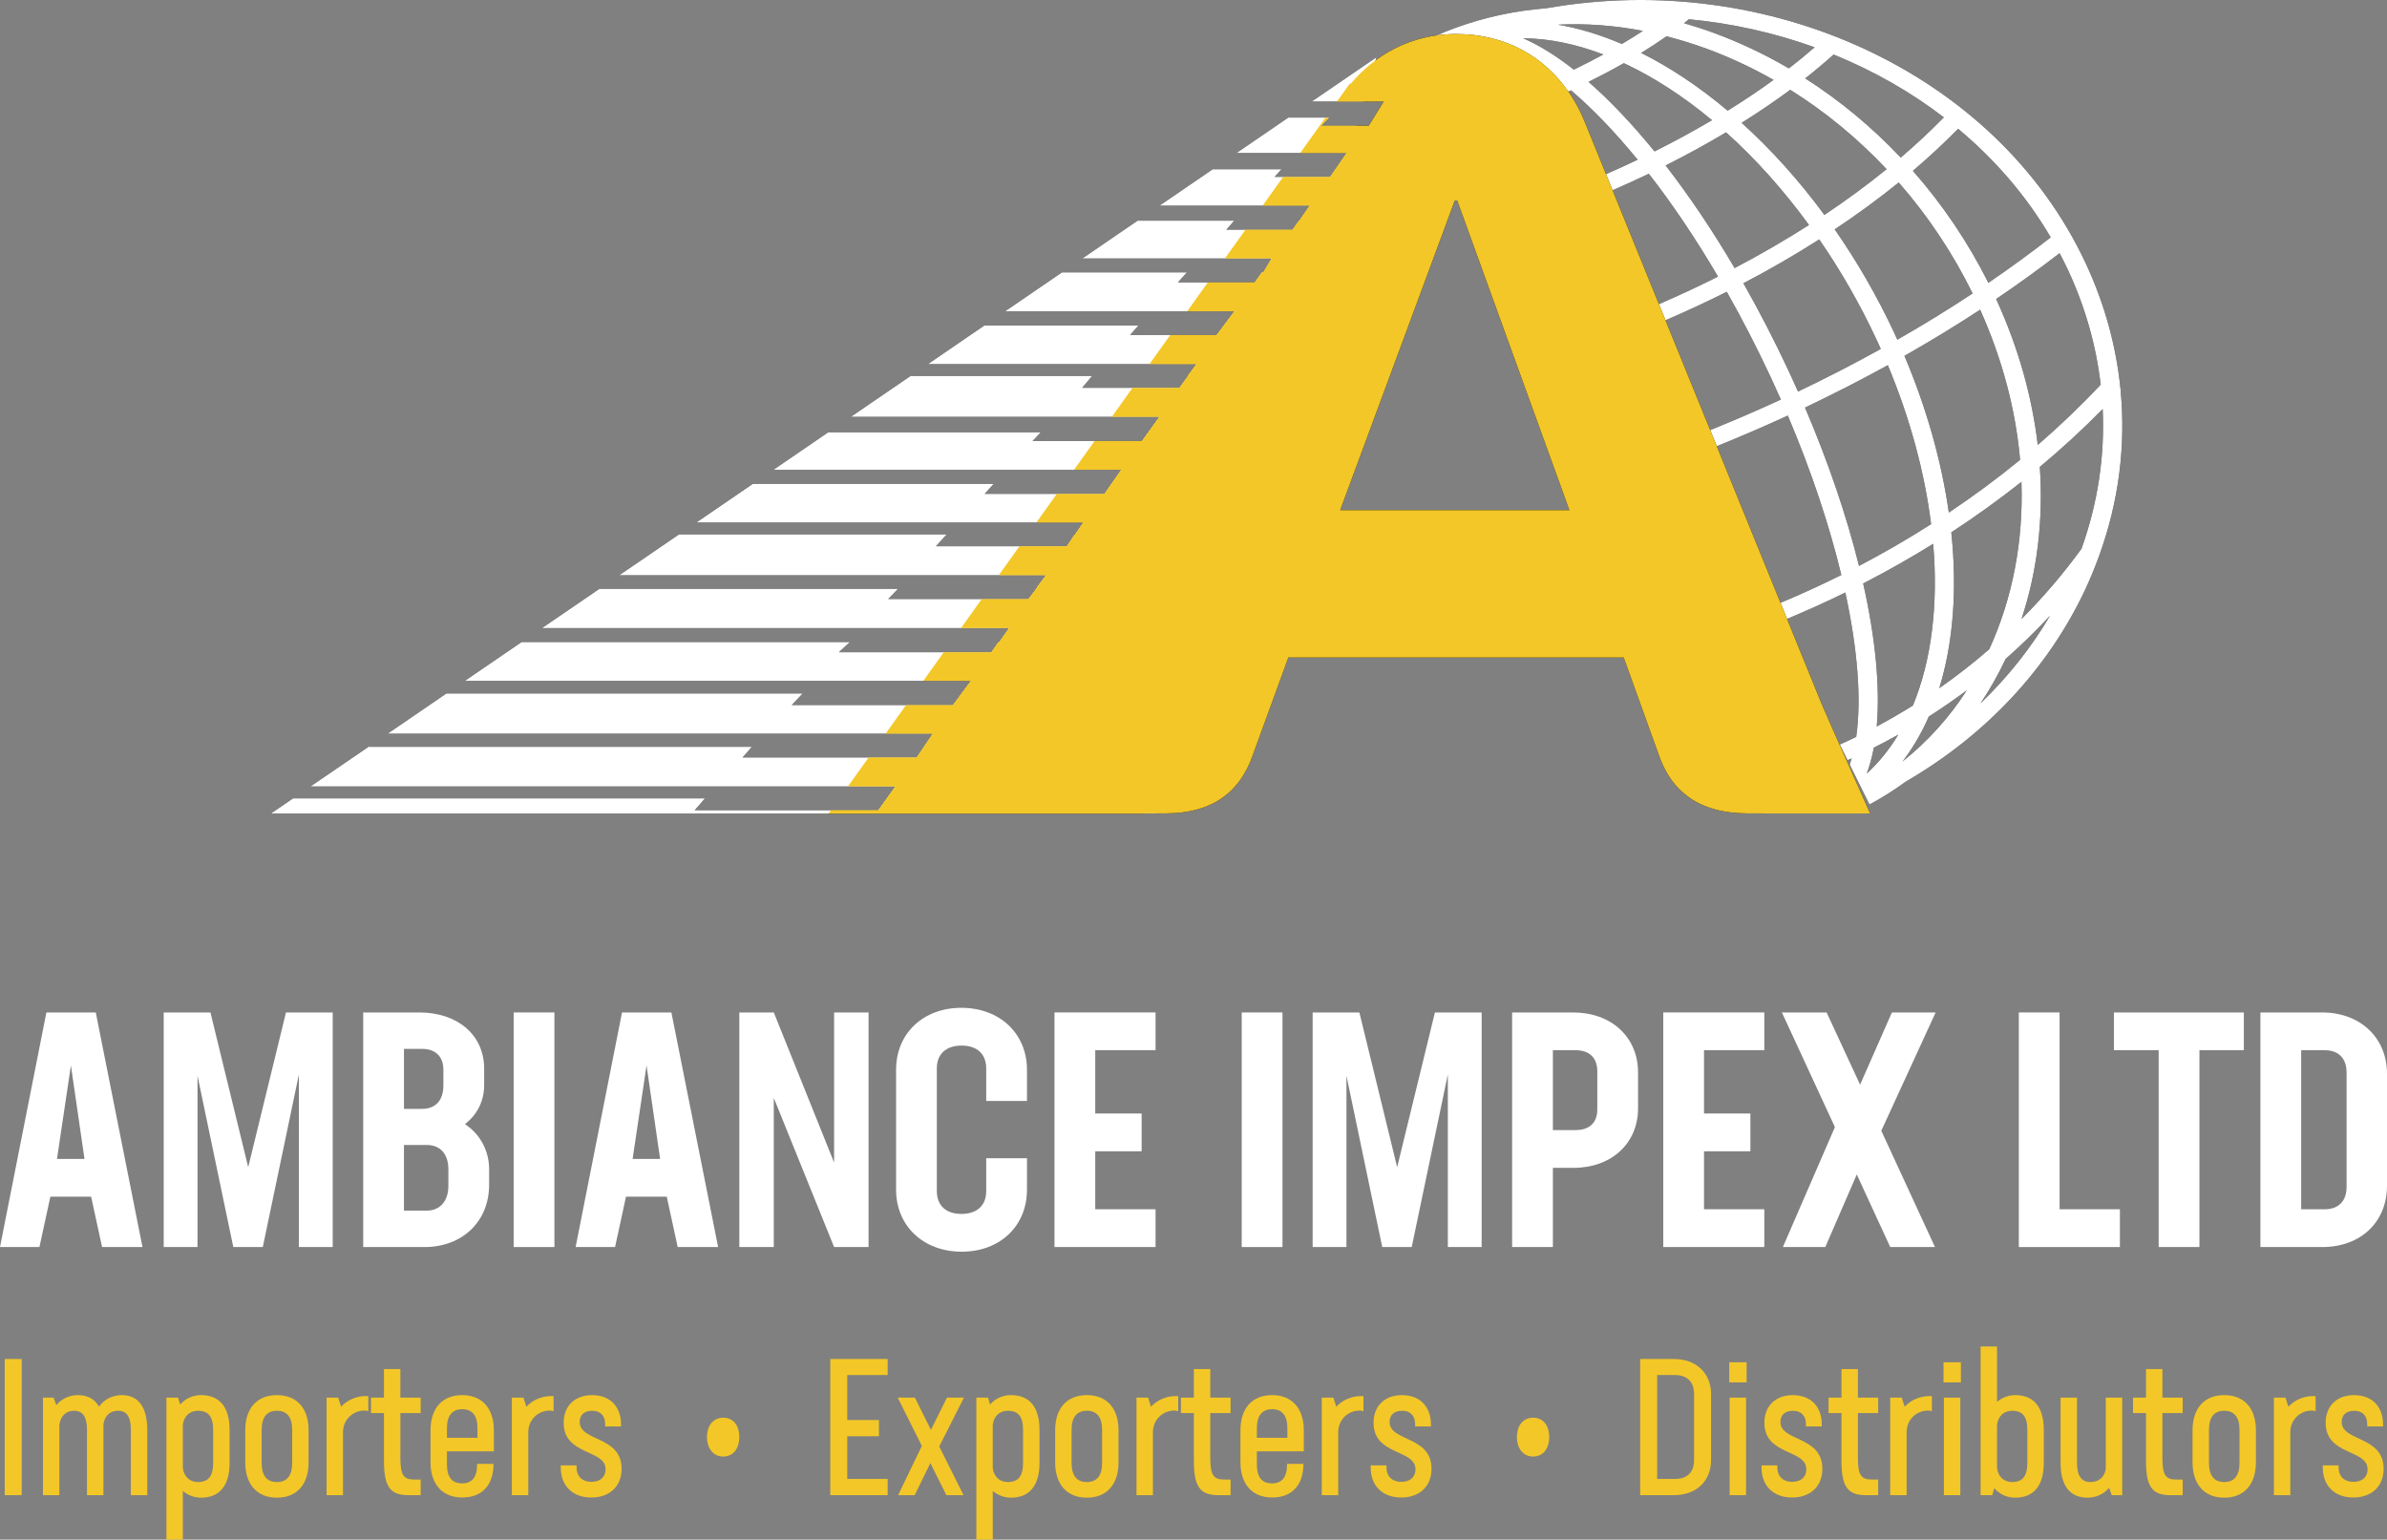 <!-- Generator: Adobe Illustrator 24.0.0, SVG Export Plug-In  -->
<svg version="1.1" xmlns="http://www.w3.org/2000/svg" xmlns:xlink="http://www.w3.org/1999/xlink" x="0px" y="0px"
	 width="323.916px" height="208.937px" viewBox="0 0 323.916 208.937" style="enable-background:new 0 0 323.916 208.937;"
	 xml:space="preserve">
<rect x="0" y="0" width="323.916" height="208.937" fill="#808080" stroke="none"/>
<style type="text/css">
	.st0{fill:#FFFFFF;}
	.st1{fill:#F3C727;}
</style>
<defs>
</defs>
<g>
	<g>
		<g>
			<path d="M287.764,52.951c0.029-0.031,0.06-0.062,0.091-0.094l-0.104-0.072c-0.576-5.775-2.135-11.503-4.704-17.019
				c-12.081-25.95-43.186-39.967-73.175-34.651c-4.237,0.329-8.377,1.209-12.351,2.659c-0.869,0.319-1.72,0.664-2.556,1.03
				c0.846-0.12,1.717-0.189,2.612-0.189c6.794,0,11.972,3.118,15.241,7.811c0.122-0.055,0.247-0.112,0.369-0.166
				c2.882,2.449,5.933,5.612,9.041,9.412c-1.403,0.672-2.835,1.326-4.291,1.964l0.89,2.185c1.668-0.726,3.315-1.474,4.919-2.244
				c3.136,4.029,6.304,8.699,9.389,13.96c-2.6,1.31-5.279,2.552-8.019,3.738l0.89,2.187c2.843-1.222,5.616-2.509,8.317-3.863
				c2.071,3.658,4.096,7.573,6.037,11.744c0.449,0.965,0.88,1.92,1.305,2.88c-3.134,1.447-6.34,2.828-9.588,4.146l0.889,2.189
				c3.266-1.328,6.488-2.709,9.64-4.161c3.183,7.502,5.634,14.87,7.264,21.636c-2.688,1.339-5.445,2.594-8.255,3.778l0.887,2.179
				c2.685-1.126,5.331-2.309,7.909-3.58c1.666,7.689,2.21,14.476,1.476,19.592c-0.734,0.353-1.479,0.706-2.226,1.038l1.048,2.122
				c0.186-0.088,0.379-0.161,0.565-0.244c-0.083,0.291-0.176,0.561-0.272,0.841l2.685,5.422c1.715-0.929,3.355-1.956,4.909-3.097
				c10.82-6.278,19.28-15.259,24.365-26.067c0.7-1.495,1.31-2.999,1.865-4.519c0.007-0.011,0.013-0.015,0.021-0.026l-0.008-0.005
				C287.512,68.128,288.493,60.506,287.764,52.951z M280.632,36.65c2.348,5.043,3.819,10.273,4.431,15.55
				c-2.672,2.849-5.523,5.578-8.537,8.183c-0.781-6.605-2.659-13.293-5.65-19.805c2.983-2.016,5.858-4.091,8.61-6.218
				C279.883,35.111,280.269,35.874,280.632,36.65z M257.658,24.765c3.938,4.501,7.326,9.562,10.027,15.057
				c-3.279,2.166-6.691,4.26-10.216,6.276c-0.13-0.285-0.254-0.571-0.387-0.854c-2.356-5.061-5.098-9.783-8.11-14.115
				C252.039,29.09,254.939,26.962,257.658,24.765z M247.572,29.165c-3.466-4.714-7.259-8.911-11.231-12.497
				c2.327-1.455,4.527-2.952,6.594-4.48c4.763,2.975,9.163,6.607,13.077,10.771C253.372,25.102,250.552,27.175,247.572,29.165z
				 M268.707,42.03c3.009,6.709,4.828,13.604,5.419,20.375c-3.071,2.511-6.299,4.903-9.669,7.155
				c-0.983-6.906-3.002-14.128-6.024-21.267C261.974,46.282,265.404,44.194,268.707,42.03z M264.792,72.242
				c3.305-2.159,6.48-4.442,9.516-6.849c0.275,8.006-1.181,15.753-4.369,22.715c-2.166,1.878-4.426,3.643-6.779,5.287
				C265.069,87.206,265.601,79.957,264.792,72.242z M278.284,32.211c-2.703,2.109-5.526,4.169-8.46,6.169
				c-2.778-5.536-6.239-10.647-10.247-15.197c2.185-1.855,4.229-3.762,6.143-5.702C270.709,21.644,274.987,26.584,278.284,32.211z
				 M263.78,15.927c-1.823,1.857-3.769,3.681-5.852,5.455c-3.894-4.124-8.25-7.741-12.961-10.745
				c1.357-1.066,2.641-2.145,3.855-3.235C254.213,9.594,259.256,12.455,263.78,15.927z M229.178,2.613
				c5.884,0.553,11.627,1.845,17.067,3.803c-1.105,0.965-2.272,1.92-3.492,2.864c-3.238-1.894-6.625-3.502-10.13-4.794
				c-1.365-0.503-2.729-0.944-4.094-1.338C228.753,2.968,228.963,2.792,229.178,2.613z M226.153,4.922
				c1.819,0.472,3.643,1.027,5.463,1.699c3.123,1.152,6.149,2.568,9.057,4.221c-1.958,1.424-4.036,2.818-6.226,4.177
				c-3.813-3.206-7.764-5.847-11.739-7.837C223.925,6.434,225.077,5.68,226.153,4.922z M222.944,4.19
				c-0.905,0.597-1.857,1.188-2.856,1.777c-2.91-1.243-5.816-2.133-8.67-2.623C215.195,3.163,219.053,3.441,222.944,4.19z
				 M213.571,9.451c-2.381-1.873-4.693-3.307-6.882-4.262c3.51,0.031,7.176,0.788,10.883,2.202
				C216.29,8.09,214.959,8.777,213.571,9.451z M215.566,11.112c1.674-0.83,3.276-1.678,4.792-2.54
				c4.026,1.875,8.06,4.488,11.96,7.738c-2.477,1.463-5.082,2.88-7.798,4.239C221.51,16.848,218.498,13.67,215.566,11.112z
				 M226.026,22.454c2.859-1.437,5.601-2.936,8.2-4.491c3.977,3.567,7.778,7.798,11.254,12.566
				c-3.204,2.049-6.574,4.003-10.089,5.85C232.364,31.235,229.209,26.557,226.026,22.454z M242.777,50.461
				c-1.964-4.213-4.042-8.229-6.195-12.019c3.585-1.876,7.02-3.863,10.289-5.952c2.885,4.19,5.521,8.751,7.793,13.633
				c0.192,0.41,0.374,0.82,0.558,1.229c-3.635,2.018-7.381,3.949-11.231,5.785C243.597,52.246,243.195,51.353,242.777,50.461z
				 M244.94,55.313c3.848-1.832,7.599-3.752,11.239-5.755c3.038,7.275,5.004,14.616,5.871,21.574
				c-3.15,2.013-6.411,3.902-9.781,5.666C250.596,70.063,248.131,62.778,244.94,55.313z M262.333,73.799
				c0.695,8.198-0.202,15.773-2.75,21.947c-1.601,0.996-3.238,1.946-4.911,2.838c0.474-5.324-0.166-11.975-1.837-19.4
				C256.096,77.498,259.269,75.703,262.333,73.799z M253.317,104.976c0.405-1.064,0.724-2.236,0.963-3.507
				c1.123-0.566,2.226-1.157,3.318-1.77C256.374,101.729,254.939,103.498,253.317,104.976z M258.166,103.347
				c1.222-1.593,2.301-3.367,3.217-5.318c0.124-0.259,0.239-0.529,0.355-0.788c1.764-1.131,3.486-2.314,5.16-3.56
				C264.483,97.417,261.549,100.654,258.166,103.347z M268.759,95.445c1.266-1.889,2.407-3.897,3.411-6.029l0,0
				c2.104-1.847,4.11-3.808,6.024-5.863C275.625,87.906,272.455,91.896,268.759,95.445z M282.456,74.473
				c-2.475,3.398-5.196,6.584-8.138,9.536c2.153-6.496,2.973-13.49,2.488-20.645c2.997-2.501,5.845-5.121,8.527-7.855
				C285.634,61.886,284.672,68.284,282.456,74.473z"/>
			<g>
				<polygon points="179.294,17.055 180.37,15.958 174.816,15.958 167.796,20.762 182.718,20.762 180.479,24 172.969,24 
					173.9,22.965 164.571,22.965 157.339,27.912 177.695,27.912 176.287,29.948 176.235,29.948 175.384,31.165 166.426,31.165 
					167.484,29.948 154.366,29.948 146.868,35.077 172.53,35.077 171.407,36.958 171.207,36.958 170.248,38.328 159.84,38.328 
					161.072,36.958 144.118,36.958 136.393,42.243 167.482,42.243 165.067,45.47 153.354,45.47 154.477,44.18 133.562,44.18 
					125.92,49.413 162.327,49.413 161.142,51.021 161.186,51.021 160.029,52.63 146.855,52.63 148.201,51.021 123.561,51.021 
					115.447,56.573 157.292,56.573 154.936,59.852 140.12,59.852 141.241,58.664 112.388,58.664 104.971,63.744 152.137,63.744 
					149.841,67.018 133.622,67.018 134.851,65.663 102.159,65.663 94.498,70.904 146.985,70.904 145.859,72.522 145.815,72.522 
					144.746,74.131 127.007,74.131 128.467,72.522 92.14,72.522 84.025,78.069 141.905,78.069 140.694,79.683 140.751,79.683 
					139.534,81.291 120.534,81.291 121.86,79.911 81.335,79.911 73.547,85.234 136.901,85.234 135.57,87.133 135.467,87.133 
					134.499,88.514 113.831,88.514 115.335,87.133 70.779,87.133 63.077,92.399 131.718,92.399 129.287,95.679 107.449,95.679 
					108.925,94.112 60.574,94.112 52.601,99.565 126.55,99.565 124.371,102.792 100.774,102.792 102.032,101.35 50.139,101.35 
					50.139,101.256 42.128,106.73 121.471,106.73 119.156,109.952 94.275,109.952 95.673,108.344 39.77,108.344 36.774,110.393 
					156.926,110.393 184.085,17.06 				"/>
				<polygon points="185.04,13.781 186.788,7.768 177.996,13.781 				"/>
			</g>
			<path d="M247.172,95.461l-32.08-78.818c-2.783-6.955-8.839-12.027-17.514-12.027c-6.029,0-11.023,2.804-14.385,6.867l0.083-0.295
				l-1.852,2.594h6.345l-2.034,3.281l-6.441-0.007l1.076-1.098h-0.503l-3.427,4.805h6.278L180.479,24h-6.351l-2.796,3.912h6.363
				l-1.408,2.036h-0.052l-0.851,1.217h-6.371l-2.796,3.912h6.314l-1.123,1.881h-0.2l-0.96,1.37h-6.351l-2.796,3.915h6.381
				l-2.415,3.227h-6.268l-2.815,3.943h6.343l-1.185,1.608h0.044l-1.157,1.609h-6.345l-2.812,3.943h6.421l-2.356,3.279h-6.407
				l-2.776,3.892h6.385l-2.296,3.274h-6.428l-2.776,3.886h6.348l-1.126,1.619h-0.044l-1.069,1.608h-6.41l-2.815,3.939h6.385
				l-1.211,1.614h0.057l-1.217,1.608h-6.314l-2.815,3.943h6.496l-1.331,1.899h-0.104l-0.968,1.38h-6.434l-2.776,3.886h6.429
				l-2.431,3.279h-6.338l-2.776,3.886h6.377l-2.179,3.227h-6.501l-2.812,3.938h6.413l-2.314,3.222h-6.397l-0.335,0.467h42.893
				l0.008-0.036c0.988,0,1.938,0,2.807,0c6.711,0,10.148-3.186,11.785-7.679l4.909-13.475h45.503l4.908,13.62
				c1.637,4.348,5.074,7.534,11.949,7.534c6.057,0,16.585,0.01,16.585,0.01S248.152,97.78,247.172,95.461z M181.865,69.233
				l15.55-42.016h0.329l15.221,42.016H181.865z"/>
		</g>
		<path class="st0" d="M287.764,52.951c0.029-0.031,0.06-0.062,0.091-0.094l-0.104-0.072c-0.576-5.775-2.135-11.503-4.704-17.019
			c-12.081-25.95-43.186-39.967-73.175-34.651c-4.237,0.329-8.377,1.209-12.351,2.659c-0.869,0.319-1.72,0.664-2.556,1.03
			c0.846-0.12,1.717-0.189,2.612-0.189c6.794,0,11.972,3.118,15.241,7.811c0.122-0.055,0.247-0.112,0.369-0.166
			c2.882,2.449,5.933,5.612,9.041,9.412c-1.403,0.672-2.835,1.326-4.291,1.964l0.89,2.185c1.668-0.726,3.315-1.474,4.919-2.244
			c3.136,4.029,6.304,8.699,9.389,13.96c-2.6,1.31-5.279,2.552-8.019,3.738l0.89,2.187c2.843-1.222,5.616-2.509,8.317-3.863
			c2.071,3.658,4.096,7.573,6.037,11.744c0.449,0.965,0.88,1.92,1.305,2.88c-3.134,1.447-6.34,2.828-9.588,4.146l0.889,2.189
			c3.266-1.328,6.488-2.709,9.64-4.161c3.183,7.502,5.634,14.87,7.264,21.636c-2.688,1.339-5.445,2.594-8.255,3.778l0.887,2.179
			c2.685-1.126,5.331-2.309,7.909-3.58c1.666,7.689,2.21,14.476,1.476,19.592c-0.734,0.353-1.479,0.706-2.226,1.038l1.048,2.122
			c0.186-0.088,0.379-0.161,0.565-0.244c-0.083,0.291-0.176,0.561-0.272,0.841l2.685,5.422c1.715-0.929,3.355-1.956,4.909-3.097
			c10.82-6.278,19.28-15.259,24.365-26.067c0.7-1.495,1.31-2.999,1.865-4.519c0.007-0.011,0.013-0.015,0.021-0.026l-0.008-0.005
			C287.512,68.128,288.493,60.506,287.764,52.951z M280.632,36.65c2.348,5.043,3.819,10.273,4.431,15.55
			c-2.672,2.849-5.523,5.578-8.537,8.183c-0.781-6.605-2.659-13.293-5.65-19.805c2.983-2.016,5.858-4.091,8.61-6.218
			C279.883,35.111,280.269,35.874,280.632,36.65z M257.658,24.765c3.938,4.501,7.326,9.562,10.027,15.057
			c-3.279,2.166-6.691,4.26-10.216,6.276c-0.13-0.285-0.254-0.571-0.387-0.854c-2.356-5.061-5.098-9.783-8.11-14.115
			C252.039,29.09,254.939,26.962,257.658,24.765z M247.572,29.165c-3.466-4.714-7.259-8.911-11.231-12.497
			c2.327-1.455,4.527-2.952,6.594-4.48c4.763,2.975,9.163,6.607,13.077,10.771C253.372,25.102,250.552,27.175,247.572,29.165z
			 M268.707,42.03c3.009,6.709,4.828,13.604,5.419,20.375c-3.071,2.511-6.299,4.903-9.669,7.155
			c-0.983-6.906-3.002-14.128-6.024-21.267C261.974,46.282,265.404,44.194,268.707,42.03z M264.792,72.242
			c3.305-2.159,6.48-4.442,9.516-6.849c0.275,8.006-1.181,15.753-4.369,22.715c-2.166,1.878-4.426,3.643-6.779,5.287
			C265.069,87.206,265.601,79.957,264.792,72.242z M278.284,32.211c-2.703,2.109-5.526,4.169-8.46,6.169
			c-2.778-5.536-6.239-10.647-10.247-15.197c2.185-1.855,4.229-3.762,6.143-5.702C270.709,21.644,274.987,26.584,278.284,32.211z
			 M263.78,15.927c-1.823,1.857-3.769,3.681-5.852,5.455c-3.894-4.124-8.25-7.741-12.961-10.745
			c1.357-1.066,2.641-2.145,3.855-3.235C254.213,9.594,259.256,12.455,263.78,15.927z M229.178,2.613
			c5.884,0.553,11.627,1.845,17.067,3.803c-1.105,0.965-2.272,1.92-3.492,2.864c-3.238-1.894-6.625-3.502-10.13-4.794
			c-1.365-0.503-2.729-0.944-4.094-1.338C228.753,2.968,228.963,2.792,229.178,2.613z M226.153,4.922
			c1.819,0.472,3.643,1.027,5.463,1.699c3.123,1.152,6.149,2.568,9.057,4.221c-1.958,1.424-4.036,2.818-6.226,4.177
			c-3.813-3.206-7.764-5.847-11.739-7.837C223.925,6.434,225.077,5.68,226.153,4.922z M222.944,4.19
			c-0.905,0.597-1.857,1.188-2.856,1.777c-2.91-1.243-5.816-2.133-8.67-2.623C215.195,3.163,219.053,3.441,222.944,4.19z
			 M213.571,9.451c-2.381-1.873-4.693-3.307-6.882-4.262c3.51,0.031,7.176,0.788,10.883,2.202
			C216.29,8.09,214.959,8.777,213.571,9.451z M215.566,11.112c1.674-0.83,3.276-1.678,4.792-2.54
			c4.026,1.875,8.06,4.488,11.96,7.738c-2.477,1.463-5.082,2.88-7.798,4.239C221.51,16.848,218.498,13.67,215.566,11.112z
			 M226.026,22.454c2.859-1.437,5.601-2.936,8.2-4.491c3.977,3.567,7.778,7.798,11.254,12.566c-3.204,2.049-6.574,4.003-10.089,5.85
			C232.364,31.235,229.209,26.557,226.026,22.454z M242.777,50.461c-1.964-4.213-4.042-8.229-6.195-12.019
			c3.585-1.876,7.02-3.863,10.289-5.952c2.885,4.19,5.521,8.751,7.793,13.633c0.192,0.41,0.374,0.82,0.558,1.229
			c-3.635,2.018-7.381,3.949-11.231,5.785C243.597,52.246,243.195,51.353,242.777,50.461z M244.94,55.313
			c3.848-1.832,7.599-3.752,11.239-5.755c3.038,7.275,5.004,14.616,5.871,21.574c-3.15,2.013-6.411,3.902-9.781,5.666
			C250.596,70.063,248.131,62.778,244.94,55.313z M262.333,73.799c0.695,8.198-0.202,15.773-2.75,21.947
			c-1.601,0.996-3.238,1.946-4.911,2.838c0.474-5.324-0.166-11.975-1.837-19.4C256.096,77.498,259.269,75.703,262.333,73.799z
			 M253.317,104.976c0.405-1.064,0.724-2.236,0.963-3.507c1.123-0.566,2.226-1.157,3.318-1.77
			C256.374,101.729,254.939,103.498,253.317,104.976z M258.166,103.347c1.222-1.593,2.301-3.367,3.217-5.318
			c0.124-0.259,0.239-0.529,0.355-0.788c1.764-1.131,3.486-2.314,5.16-3.56C264.483,97.417,261.549,100.654,258.166,103.347z
			 M268.759,95.445c1.266-1.889,2.407-3.897,3.411-6.029l0,0c2.104-1.847,4.11-3.808,6.024-5.863
			C275.625,87.906,272.455,91.896,268.759,95.445z M282.456,74.473c-2.475,3.398-5.196,6.584-8.138,9.536
			c2.153-6.496,2.973-13.49,2.488-20.645c2.997-2.501,5.845-5.121,8.527-7.855C285.634,61.886,284.672,68.284,282.456,74.473z"/>
		<g>
			<polygon class="st0" points="179.294,17.055 180.37,15.958 174.816,15.958 167.796,20.762 182.718,20.762 180.479,24 172.969,24 
				173.9,22.965 164.571,22.965 157.339,27.912 177.695,27.912 176.287,29.948 176.235,29.948 175.384,31.165 166.426,31.165 
				167.484,29.948 154.366,29.948 146.868,35.077 172.53,35.077 171.407,36.958 171.207,36.958 170.248,38.328 159.84,38.328 
				161.072,36.958 144.118,36.958 136.393,42.243 167.482,42.243 165.067,45.47 153.354,45.47 154.477,44.18 133.562,44.18 
				125.92,49.413 162.327,49.413 161.142,51.021 161.186,51.021 160.029,52.63 146.855,52.63 148.201,51.021 123.561,51.021 
				115.447,56.573 157.292,56.573 154.936,59.852 140.12,59.852 141.241,58.664 112.388,58.664 104.971,63.744 152.137,63.744 
				149.841,67.018 133.622,67.018 134.851,65.663 102.159,65.663 94.498,70.904 146.985,70.904 145.859,72.522 145.815,72.522 
				144.746,74.131 127.007,74.131 128.467,72.522 92.14,72.522 84.025,78.069 141.905,78.069 140.694,79.683 140.751,79.683 
				139.534,81.291 120.534,81.291 121.86,79.911 81.335,79.911 73.547,85.234 136.901,85.234 135.57,87.133 135.467,87.133 
				134.499,88.514 113.831,88.514 115.335,87.133 70.779,87.133 63.077,92.399 131.718,92.399 129.287,95.679 107.449,95.679 
				108.925,94.112 60.574,94.112 52.601,99.565 126.55,99.565 124.371,102.792 100.774,102.792 102.032,101.35 50.139,101.35 
				50.139,101.256 42.128,106.73 121.471,106.73 119.156,109.952 94.275,109.952 95.673,108.344 39.77,108.344 36.774,110.393 
				156.926,110.393 184.085,17.06 			"/>
			<polygon class="st0" points="185.04,13.781 186.788,7.768 177.996,13.781 			"/>
		</g>
		<path class="st1" d="M247.172,95.461l-32.08-78.818c-2.783-6.955-8.839-12.027-17.514-12.027c-6.029,0-11.023,2.804-14.385,6.867
			l0.083-0.295l-1.852,2.594h6.345l-2.034,3.281l-6.441-0.007l1.076-1.098h-0.503l-3.427,4.805h6.278L180.479,24h-6.351
			l-2.796,3.912h6.363l-1.408,2.036h-0.052l-0.851,1.217h-6.371l-2.796,3.912h6.314l-1.123,1.881h-0.2l-0.96,1.37h-6.351
			l-2.796,3.915h6.381l-2.415,3.227h-6.268l-2.815,3.943h6.343l-1.185,1.608h0.044l-1.157,1.609h-6.345l-2.812,3.943h6.421
			l-2.356,3.279h-6.407l-2.776,3.892h6.385l-2.296,3.274h-6.428l-2.776,3.886h6.348l-1.126,1.619h-0.044l-1.069,1.608h-6.41
			l-2.815,3.939h6.385l-1.211,1.614h0.057l-1.217,1.608h-6.314l-2.815,3.943h6.496l-1.331,1.899h-0.104l-0.968,1.38h-6.434
			l-2.776,3.886h6.429l-2.431,3.279h-6.338l-2.776,3.886h6.377l-2.179,3.227h-6.501l-2.812,3.938h6.413l-2.314,3.222h-6.397
			l-0.335,0.467h42.893l0.008-0.036c0.988,0,1.938,0,2.807,0c6.711,0,10.148-3.186,11.785-7.679l4.909-13.475h45.503l4.908,13.62
			c1.637,4.348,5.074,7.534,11.949,7.534c6.057,0,16.585,0.01,16.585,0.01S248.152,97.78,247.172,95.461z M181.865,69.233
			l15.55-42.016h0.329l15.221,42.016H181.865z"/>
	</g>
	<g>
		<path class="st0" d="M12.366,162.399H6.835l-1.484,6.835H0l6.295-31.837h6.7l6.34,31.837H13.85L12.366,162.399z M9.623,144.592
			l-1.889,12.681h3.732L9.623,144.592z"/>
		<path class="st0" d="M45.148,169.234h-4.586v-23.428l-4.902,23.428h-4.002l-4.856-23.248v23.248h-4.587v-31.837h6.341l5.126,21
			l5.126-21h6.34V169.234z"/>
		<path class="st0" d="M66.375,158.667v2.113c0,4.992-3.643,8.454-8.769,8.454h-8.319v-31.837h7.6c5.171,0,8.814,3.013,8.814,7.645
			v2.203c0,2.114-0.899,4.002-2.608,5.306C65.205,153.945,66.375,156.239,66.375,158.667z M54.818,142.344v8.139h2.428
			c1.844,0,2.923-1.124,2.923-3.193v-2.113c0-1.799-1.079-2.833-2.878-2.833H54.818z M60.843,158.667
			c0-2.023-1.079-3.283-2.923-3.283h-3.103v8.904h3.103c1.844,0,2.923-1.349,2.923-3.328V158.667z"/>
		<path class="st0" d="M69.703,137.397h5.531v31.837h-5.531V137.397z"/>
		<path class="st0" d="M90.479,162.399h-5.531l-1.484,6.835h-5.351l6.295-31.837h6.7l6.34,31.837h-5.486L90.479,162.399z
			 M87.735,144.592l-1.889,12.681h3.732L87.735,144.592z"/>
		<path class="st0" d="M117.865,137.397v31.837h-4.677l-8.184-20.235v20.235h-4.677v-31.837h4.677l8.184,20.37v-20.37H117.865z"/>
		<path class="st0" d="M121.598,161.455v-16.278c0-4.901,3.643-8.409,8.859-8.409s8.903,3.508,8.903,8.409v4.227h-5.531v-4.407
			c0-1.934-1.214-3.103-3.328-3.103c-2.158,0-3.373,1.169-3.373,3.103v16.638c0,1.934,1.214,3.103,3.328,3.103
			c2.158,0,3.373-1.169,3.373-3.103v-4.452h5.531v4.272c0,4.901-3.642,8.409-8.858,8.409S121.598,166.356,121.598,161.455z"/>
		<path class="st0" d="M148.625,142.523v8.589h6.295v5.126h-6.295v7.869h8.184v5.126h-13.715v-31.837h13.715v5.126H148.625z"/>
		<path class="st0" d="M168.502,137.397h5.531v31.837h-5.531V137.397z"/>
		<path class="st0" d="M201.059,169.234h-4.587v-23.428l-4.901,23.428h-4.002l-4.856-23.248v23.248h-4.587v-31.837h6.341l5.126,21
			l5.126-21h6.341V169.234z"/>
		<path class="st0" d="M222.284,145.537v4.856c0,4.812-3.643,8.094-8.769,8.094h-2.788v10.747h-5.531v-31.837h8.274
			C218.642,137.397,222.284,140.725,222.284,145.537z M216.753,145.356c0-1.799-1.079-2.833-2.923-2.833h-3.103v10.837h3.103
			c1.844,0,2.923-0.989,2.923-2.788V145.356z"/>
		<path class="st0" d="M231.234,142.523v8.589h6.295v5.126h-6.295v7.869h8.184v5.126h-13.715v-31.837h13.715v5.126H231.234z"/>
		<path class="st0" d="M255.292,153.451l7.285,15.784h-6.071l-4.541-9.848l-4.272,9.848h-5.756l7.061-16.278l-7.195-15.559h6.07
			l4.542,9.803l4.317-9.803h5.936L255.292,153.451z"/>
		<path class="st0" d="M287.67,164.108v5.126h-13.715v-31.837h5.531v26.71H287.67z"/>
		<path class="st0" d="M304.489,142.523h-6.026v26.711h-5.53v-26.711h-6.071v-5.126h17.628V142.523z"/>
		<path class="st0" d="M323.916,145.716v15.199c0,4.946-3.598,8.319-8.769,8.319h-8.409v-31.837h8.364
			C320.273,137.397,323.916,140.815,323.916,145.716z M318.43,145.537c0-1.934-1.124-3.013-2.923-3.013h-3.237v21.584h3.192
			c1.844,0,2.968-1.079,2.968-3.013V145.537z"/>
	</g>
</g>
<g>
	<path class="st1" d="M0.639,184.426h2.307v18.481H0.639V184.426z"/>
	<path class="st1" d="M19.985,194.047v8.86h-2.228v-8.834c0-1.81-0.551-2.622-1.756-2.622c-0.97,0-1.783,0.577-1.966,1.835v0.473
		v9.148h-2.228v-8.834c0-1.81-0.577-2.622-1.757-2.622c-0.996,0-1.835,0.604-1.992,1.94v9.516H5.83v-13.238h1.442l0.367,1.022
		c0.734-0.918,1.861-1.363,2.936-1.363c1.311,0,2.281,0.524,2.857,1.573c0.734-1.049,1.914-1.573,3.093-1.573
		C18.727,189.329,19.985,190.902,19.985,194.047z"/>
	<path class="st1" d="M31.155,194.047v4.482c0,3.146-1.416,4.719-3.88,4.719c-0.865,0-1.756-0.314-2.464-0.918v6.606h-2.228v-19.268
		h1.573l0.289,0.943c0.734-0.865,1.809-1.284,2.831-1.284C29.739,189.329,31.155,190.875,31.155,194.047z M28.927,194.074
		c0-1.81-0.629-2.622-2.071-2.622c-0.996,0-1.888,0.604-2.045,1.94v5.793c0.157,1.337,1.049,1.94,2.045,1.94
		c1.442,0,2.071-0.813,2.071-2.648V194.074z"/>
	<path class="st1" d="M33.28,198.452v-4.353c0-2.962,1.573-4.771,4.299-4.771c2.726,0,4.299,1.809,4.299,4.771v4.353
		c0,2.962-1.573,4.797-4.299,4.797C34.853,203.249,33.28,201.414,33.28,198.452z M39.65,198.53v-4.482
		c0-1.757-0.734-2.596-2.071-2.596s-2.071,0.839-2.071,2.596v4.482c0,1.757,0.734,2.596,2.071,2.596S39.65,200.287,39.65,198.53z"/>
	<path class="st1" d="M49.979,189.486v2.019c-0.184-0.053-0.367-0.079-0.524-0.079c-1.599,0-2.91,1.259-2.91,2.937v8.546h-2.228
		v-13.238h1.573l0.393,1.232c0.839-0.918,2.097-1.442,3.33-1.442C49.744,189.459,49.849,189.459,49.979,189.486z"/>
	<path class="st1" d="M54.333,191.766v6.108c0,2.307,0.446,2.91,1.861,2.91h0.891v2.123h-1.678c-2.438,0-3.303-1.127-3.303-4.613
		v-6.528h-1.756v-2.097h1.756v-3.88h2.228v3.88h2.752v2.097H54.333z"/>
	<path class="st1" d="M67.021,194.099v2.857h-6.37v1.783c0,1.756,0.708,2.569,2.071,2.569c1.258,0,2.019-0.787,2.019-2.491v-0.157
		h2.228c0,2.937-1.599,4.562-4.247,4.562c-2.7,0-4.299-1.809-4.299-4.771v-4.353c0-2.962,1.573-4.771,4.299-4.771
		C65.422,189.329,67.021,191.137,67.021,194.099z M64.793,195.122v-1.284c0-1.756-0.708-2.595-2.071-2.595
		c-1.337,0-2.071,0.839-2.071,2.595v1.284H64.793z"/>
	<path class="st1" d="M75.123,189.486v2.019c-0.184-0.053-0.367-0.079-0.524-0.079c-1.599,0-2.91,1.259-2.91,2.937v8.546H69.46
		v-13.238h1.573l0.393,1.232c0.839-0.918,2.097-1.442,3.33-1.442C74.887,189.459,74.992,189.459,75.123,189.486z"/>
	<path class="st1" d="M76.094,199.159v-0.288h2.149v0.262c0,1.259,0.812,1.967,1.992,1.967c1.258,0,1.94-0.682,1.94-1.704
		c0-2.753-5.688-1.835-5.688-6.317c0-2.308,1.546-3.749,3.854-3.749c2.438,0,3.932,1.547,3.932,3.984v0.263h-2.149v-0.289
		c0-1.18-0.655-1.835-1.756-1.835s-1.704,0.577-1.704,1.521c0,2.674,5.688,1.861,5.688,6.344c0,2.517-1.756,3.906-4.116,3.906
		C77.692,203.222,76.094,201.624,76.094,199.159z"/>
	<path class="st1" d="M100.318,195.017c0,1.6-0.839,2.647-2.176,2.647c-1.311,0-2.202-1.048-2.202-2.647
		c0-1.625,0.892-2.621,2.202-2.621C99.479,192.396,100.318,193.392,100.318,195.017z"/>
	<path class="st1" d="M114.975,186.602v6.108h4.299v2.202h-4.299v5.793h5.479v2.202h-7.786v-18.481h7.786v2.176H114.975z"/>
	<path class="st1" d="M127.454,196.301l3.303,6.606h-2.333l-2.176-4.352l-2.123,4.352h-2.254l3.224-6.685l-3.277-6.554h2.333
		l2.176,4.378l2.176-4.378h2.307L127.454,196.301z"/>
	<path class="st1" d="M141.061,194.047v4.482c0,3.146-1.416,4.719-3.88,4.719c-0.865,0-1.756-0.314-2.464-0.918v6.606h-2.228
		v-19.268h1.573l0.289,0.943c0.734-0.865,1.809-1.284,2.831-1.284C139.645,189.329,141.061,190.875,141.061,194.047z
		 M138.832,194.074c0-1.81-0.629-2.622-2.071-2.622c-0.996,0-1.888,0.604-2.045,1.94v5.793c0.157,1.337,1.049,1.94,2.045,1.94
		c1.442,0,2.071-0.813,2.071-2.648V194.074z"/>
	<path class="st1" d="M143.185,198.452v-4.353c0-2.962,1.573-4.771,4.299-4.771c2.726,0,4.299,1.809,4.299,4.771v4.353
		c0,2.962-1.573,4.797-4.299,4.797C144.758,203.249,143.185,201.414,143.185,198.452z M149.555,198.53v-4.482
		c0-1.757-0.734-2.596-2.071-2.596s-2.071,0.839-2.071,2.596v4.482c0,1.757,0.734,2.596,2.071,2.596S149.555,200.287,149.555,198.53
		z"/>
	<path class="st1" d="M159.885,189.486v2.019c-0.184-0.053-0.367-0.079-0.524-0.079c-1.599,0-2.91,1.259-2.91,2.937v8.546h-2.228
		v-13.238h1.573l0.393,1.232c0.839-0.918,2.097-1.442,3.33-1.442C159.649,189.459,159.754,189.459,159.885,189.486z"/>
	<path class="st1" d="M164.237,191.766v6.108c0,2.307,0.445,2.91,1.861,2.91h0.892v2.123h-1.678c-2.438,0-3.303-1.127-3.303-4.613
		v-6.528h-1.756v-2.097h1.756v-3.88h2.228v3.88h2.753v2.097H164.237z"/>
	<path class="st1" d="M176.926,194.099v2.857h-6.37v1.783c0,1.756,0.708,2.569,2.071,2.569c1.258,0,2.019-0.787,2.019-2.491v-0.157
		h2.229c0,2.937-1.6,4.562-4.247,4.562c-2.7,0-4.299-1.809-4.299-4.771v-4.353c0-2.962,1.572-4.771,4.299-4.771
		C175.327,189.329,176.926,191.137,176.926,194.099z M174.698,195.122v-1.284c0-1.756-0.708-2.595-2.071-2.595
		c-1.337,0-2.071,0.839-2.071,2.595v1.284H174.698z"/>
	<path class="st1" d="M185.027,189.486v2.019c-0.184-0.053-0.367-0.079-0.524-0.079c-1.599,0-2.909,1.259-2.909,2.937v8.546h-2.229
		v-13.238h1.572l0.394,1.232c0.839-0.918,2.098-1.442,3.329-1.442C184.792,189.459,184.896,189.459,185.027,189.486z"/>
	<path class="st1" d="M185.999,199.159v-0.288h2.149v0.262c0,1.259,0.812,1.967,1.992,1.967c1.259,0,1.94-0.682,1.94-1.704
		c0-2.753-5.689-1.835-5.689-6.317c0-2.308,1.547-3.749,3.854-3.749c2.438,0,3.933,1.547,3.933,3.984v0.263h-2.149v-0.289
		c0-1.18-0.655-1.835-1.757-1.835c-1.101,0-1.704,0.577-1.704,1.521c0,2.674,5.689,1.861,5.689,6.344
		c0,2.517-1.757,3.906-4.116,3.906C187.598,203.222,185.999,201.624,185.999,199.159z"/>
	<path class="st1" d="M210.224,195.017c0,1.6-0.839,2.647-2.176,2.647c-1.312,0-2.202-1.048-2.202-2.647
		c0-1.625,0.891-2.621,2.202-2.621C209.385,192.396,210.224,193.392,210.224,195.017z"/>
	<path class="st1" d="M232.193,189.198v8.938c0,2.91-2.045,4.771-5.06,4.771h-4.562v-18.481h4.562
		C230.122,184.426,232.193,186.288,232.193,189.198z M229.887,189.198c0-1.704-0.971-2.596-2.622-2.596h-2.386v14.104h2.386
		c1.651,0,2.622-0.865,2.622-2.569V189.198z"/>
	<path class="st1" d="M234.659,184.873h2.359v2.726h-2.359V184.873z M234.712,189.669h2.229v13.238h-2.229V189.669z"/>
	<path class="st1" d="M239.037,199.159v-0.288h2.149v0.262c0,1.259,0.812,1.967,1.992,1.967c1.259,0,1.94-0.682,1.94-1.704
		c0-2.753-5.689-1.835-5.689-6.317c0-2.308,1.547-3.749,3.854-3.749c2.438,0,3.933,1.547,3.933,3.984v0.263h-2.149v-0.289
		c0-1.18-0.655-1.835-1.757-1.835c-1.101,0-1.704,0.577-1.704,1.521c0,2.674,5.689,1.861,5.689,6.344
		c0,2.517-1.757,3.906-4.116,3.906C240.636,203.222,239.037,201.624,239.037,199.159z"/>
	<path class="st1" d="M252.12,191.766v6.108c0,2.307,0.445,2.91,1.861,2.91h0.891v2.123h-1.678c-2.438,0-3.303-1.127-3.303-4.613
		v-6.528h-1.757v-2.097h1.757v-3.88h2.229v3.88h2.752v2.097H252.12z"/>
	<path class="st1" d="M262.16,189.486v2.019c-0.184-0.053-0.367-0.079-0.524-0.079c-1.599,0-2.909,1.259-2.909,2.937v8.546h-2.229
		v-13.238h1.572l0.394,1.232c0.839-0.918,2.098-1.442,3.329-1.442C261.925,189.459,262.029,189.459,262.16,189.486z"/>
	<path class="st1" d="M263.734,184.873h2.359v2.726h-2.359V184.873z M263.787,189.669h2.229v13.238h-2.229V189.669z"/>
	<path class="st1" d="M277.341,194.047v4.482c0,3.146-1.416,4.719-3.88,4.719c-1.022,0-2.098-0.42-2.831-1.284l-0.288,0.943h-1.573
		v-20.186h2.229v7.523c0.707-0.603,1.599-0.917,2.464-0.917C275.925,189.329,277.341,190.875,277.341,194.047z M275.112,194.074
		c0-1.81-0.629-2.622-2.071-2.622c-0.996,0-1.887,0.604-2.044,1.94v5.793c0.157,1.337,1.048,1.94,2.044,1.94
		c1.442,0,2.071-0.813,2.071-2.648V194.074z"/>
	<path class="st1" d="M287.985,189.669v13.238h-1.416l-0.367-0.996c-0.733,0.892-1.835,1.337-2.936,1.337
		c-2.333,0-3.644-1.573-3.644-4.719v-8.86h2.228v8.808c0,1.81,0.577,2.648,1.835,2.648c1.075,0,1.861-0.604,2.071-1.757v-9.699
		H287.985z"/>
	<path class="st1" d="M293.439,191.766v6.108c0,2.307,0.445,2.91,1.861,2.91h0.891v2.123h-1.678c-2.438,0-3.303-1.127-3.303-4.613
		v-6.528h-1.757v-2.097h1.757v-3.88h2.229v3.88h2.752v2.097H293.439z"/>
	<path class="st1" d="M297.529,198.452v-4.353c0-2.962,1.572-4.771,4.299-4.771s4.299,1.809,4.299,4.771v4.353
		c0,2.962-1.572,4.797-4.299,4.797S297.529,201.414,297.529,198.452z M303.899,198.53v-4.482c0-1.757-0.734-2.596-2.071-2.596
		s-2.071,0.839-2.071,2.596v4.482c0,1.757,0.734,2.596,2.071,2.596S303.899,200.287,303.899,198.53z"/>
	<path class="st1" d="M314.229,189.486v2.019c-0.184-0.053-0.367-0.079-0.524-0.079c-1.599,0-2.909,1.259-2.909,2.937v8.546h-2.229
		v-13.238h1.572l0.394,1.232c0.839-0.918,2.098-1.442,3.329-1.442C313.993,189.459,314.098,189.459,314.229,189.486z"/>
	<path class="st1" d="M315.2,199.159v-0.288h2.149v0.262c0,1.259,0.812,1.967,1.992,1.967c1.259,0,1.94-0.682,1.94-1.704
		c0-2.753-5.689-1.835-5.689-6.317c0-2.308,1.547-3.749,3.854-3.749c2.438,0,3.933,1.547,3.933,3.984v0.263h-2.149v-0.289
		c0-1.18-0.655-1.835-1.757-1.835c-1.101,0-1.704,0.577-1.704,1.521c0,2.674,5.689,1.861,5.689,6.344
		c0,2.517-1.757,3.906-4.116,3.906C316.799,203.222,315.2,201.624,315.2,199.159z"/>
</g>
</svg>